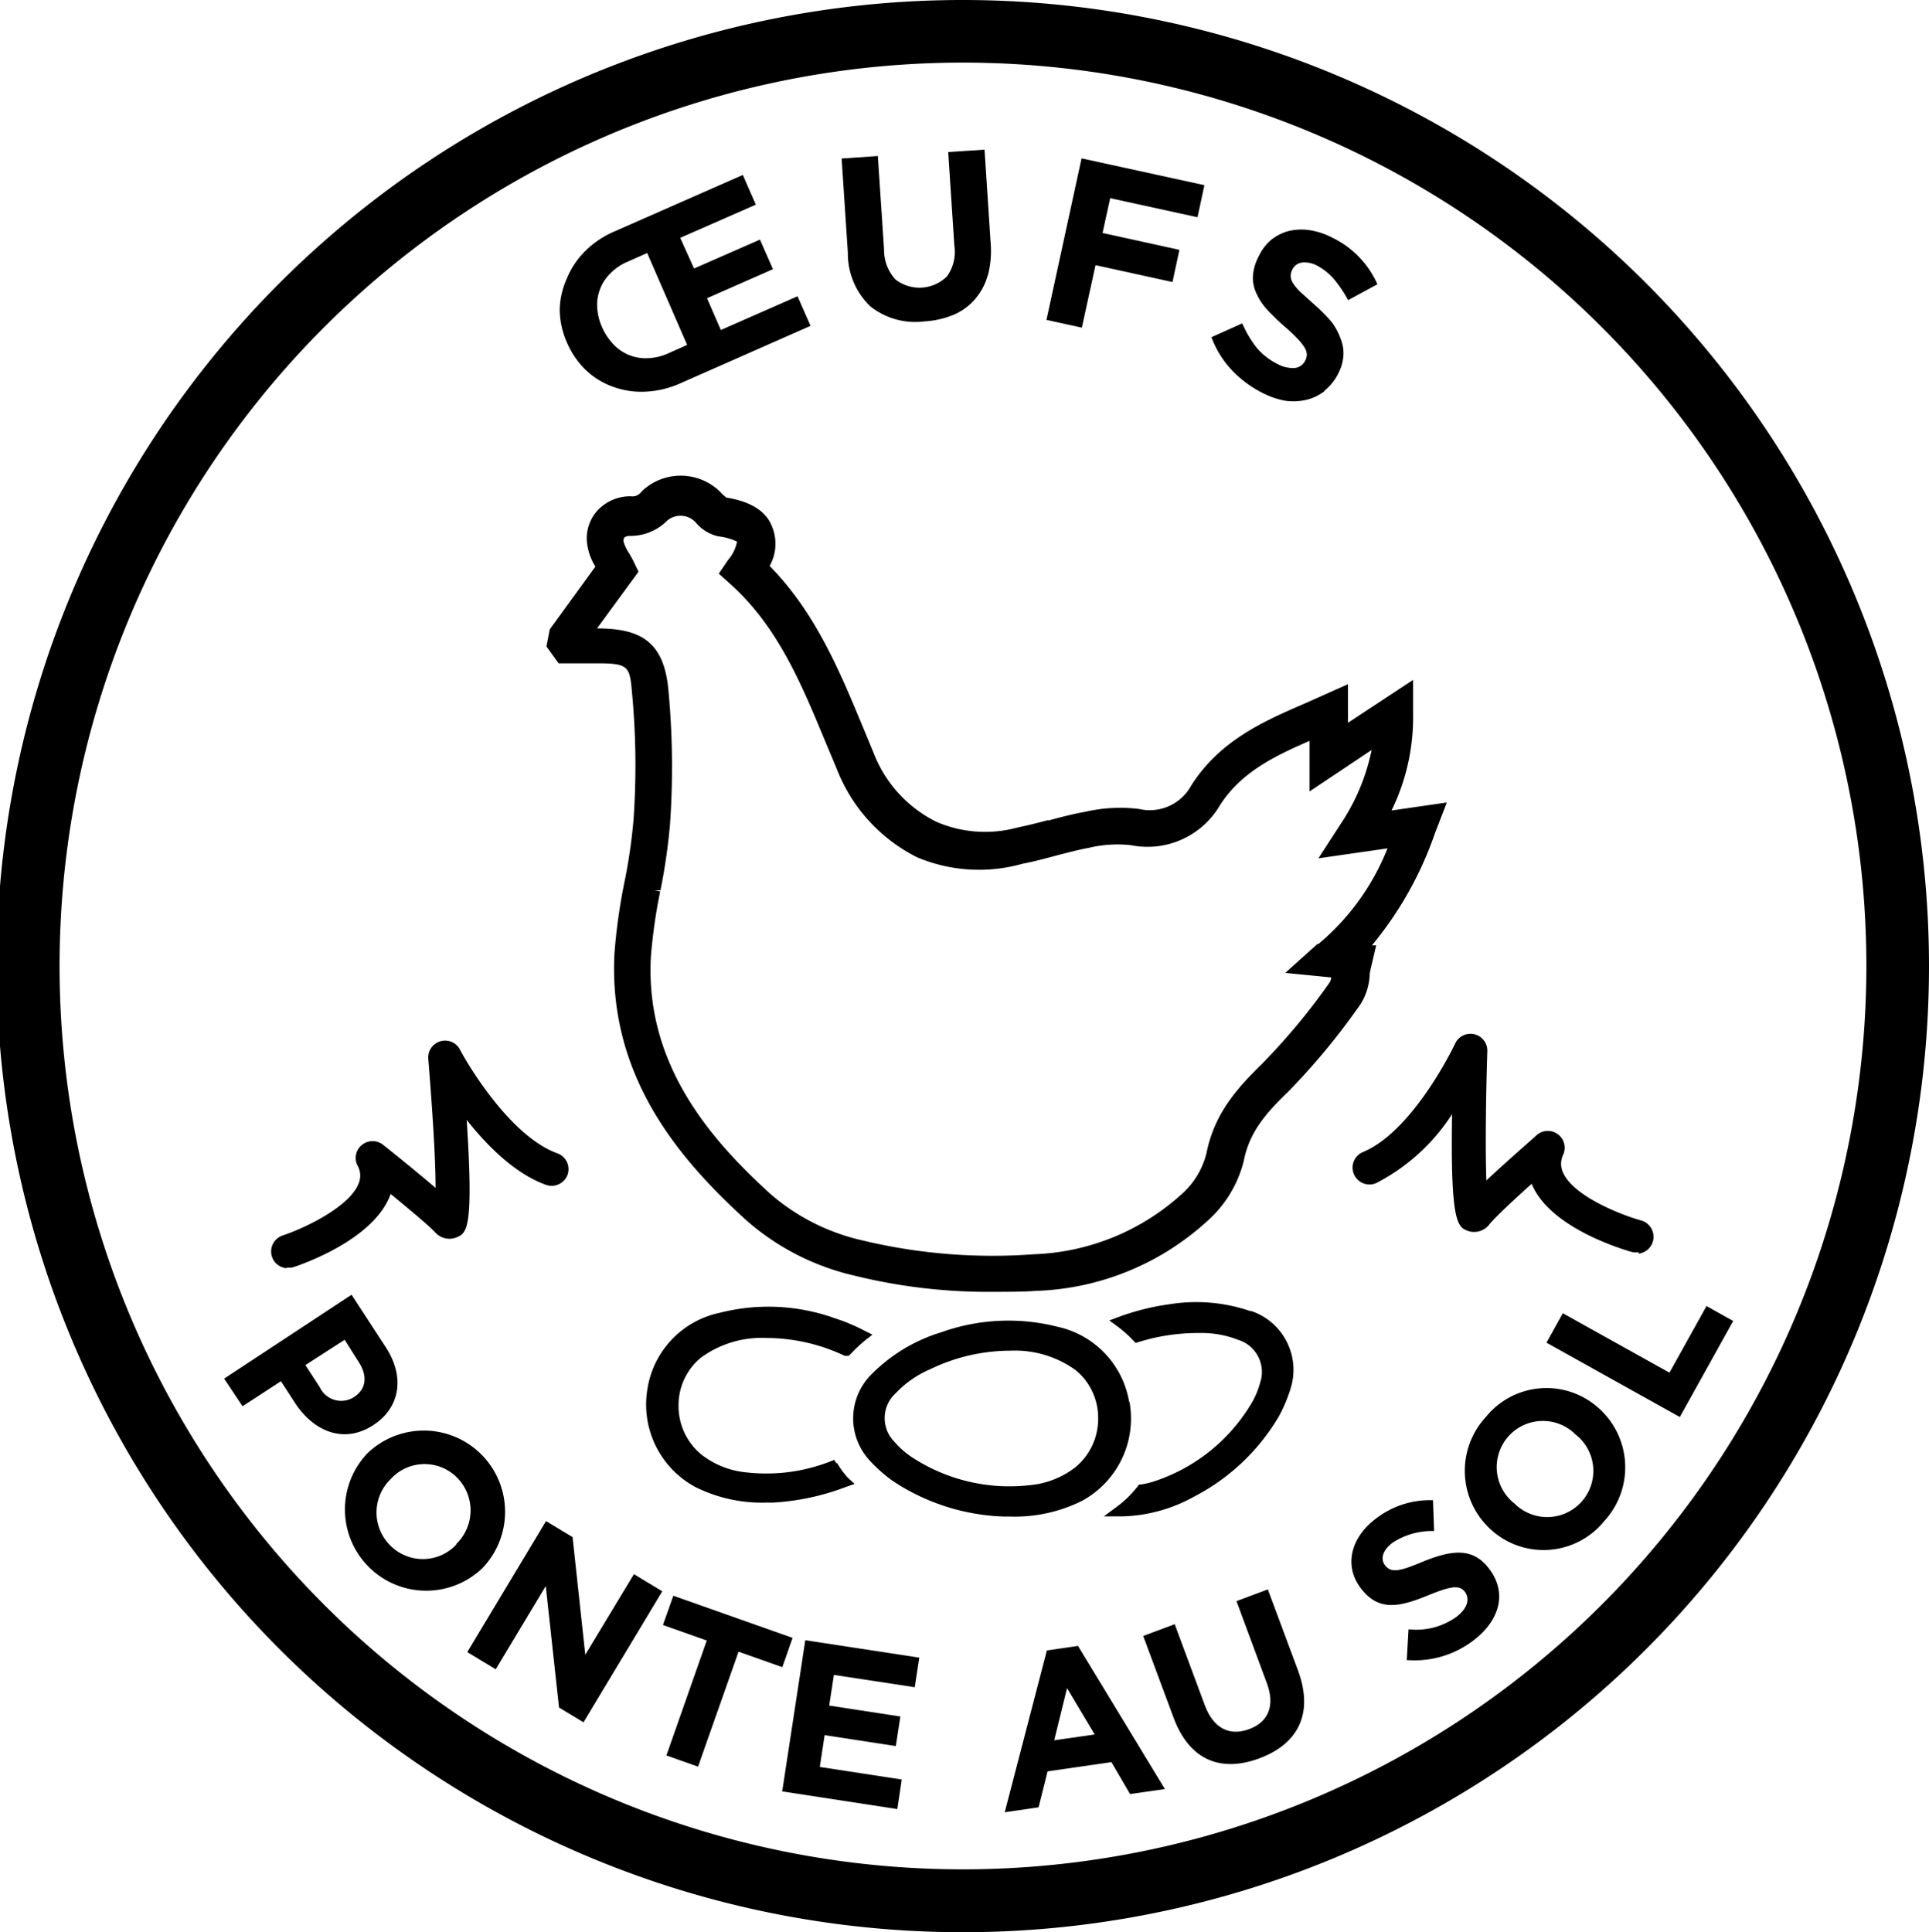 <svg xmlns="http://www.w3.org/2000/svg" viewBox="0 0 139.58 139.82"><g id="Calque_2" data-name="Calque 2"><g id="Calque_1-2" data-name="Calque 1"><path d="M69.79,135.27a65.37,65.37,0,1,1,65.26-65.36,65.39,65.39,0,0,1-65.26,65.36M69.79,0a69.91,69.91,0,1,0,69.79,69.91A69.93,69.93,0,0,0,69.79,0"></path><path d="M46.83,18.31l-1.4.62a3.8,3.8,0,0,0-1.24.83,3.13,3.13,0,0,0-.76,1.13,3.18,3.18,0,0,0-.22,1.34,4.1,4.1,0,0,0,.35,1.44,4.26,4.26,0,0,0,.83,1.25,3.18,3.18,0,0,0,2.48,1,3.92,3.92,0,0,0,1.46-.34l1.39-.62Zm2.44,9.41a6.9,6.9,0,0,1-2.54.62A6,6,0,0,1,44.39,28a5.57,5.57,0,0,1-2-1.22,6.05,6.05,0,0,1-1.37-2,5.94,5.94,0,0,1-.52-2.35A5.69,5.69,0,0,1,41,20.19a6,6,0,0,1,1.32-2,6.83,6.83,0,0,1,2.18-1.46l9.25-4.07.94,2.15-5.47,2.4,1,2.22,4.77-2.09.94,2.14-4.77,2.1,1,2.3,5.55-2.44.94,2.14Z"></path><path d="M71.47,19.92a4.41,4.41,0,0,1-.94,1.75A4.19,4.19,0,0,1,69,22.78a6.52,6.52,0,0,1-2.14.48,5.22,5.22,0,0,1-3.87-1.08,5.29,5.29,0,0,1-1.64-3.89l-.45-6.82,2.62-.18.45,6.76a3.16,3.16,0,0,0,.82,2.17A2.83,2.83,0,0,0,68.52,20a3,3,0,0,0,.54-2.19L68.61,11l2.63-.17.44,6.74a7,7,0,0,1-.21,2.4"></path><polygon points="80.33 14.34 79.78 16.86 85.34 18.08 84.84 20.41 79.27 19.19 78.28 23.71 75.72 23.15 78.26 11.46 87.15 13.4 86.65 15.72 80.33 14.34"></polygon><path d="M95.83,28.31a3.4,3.4,0,0,1-1.33.63A4.24,4.24,0,0,1,93,29a5.89,5.89,0,0,1-1.69-.59,8,8,0,0,1-2.18-1.63,7,7,0,0,1-1.47-2.38l2.23-1a8,8,0,0,0,1,1.71,4.64,4.64,0,0,0,1.51,1.21,2.34,2.34,0,0,0,1.27.31.94.94,0,0,0,.77-.53l0,0a.94.94,0,0,0,.12-.44,1,1,0,0,0-.15-.49,3.78,3.78,0,0,0-.5-.64,12.13,12.13,0,0,0-.93-.88,15.93,15.93,0,0,1-1.24-1.19,4.44,4.44,0,0,1-.8-1.17A2.68,2.68,0,0,1,90.66,20a3.51,3.51,0,0,1,.42-1.45l0,0A3.45,3.45,0,0,1,92,17.34a3.41,3.41,0,0,1,1.28-.63,4,4,0,0,1,1.51-.05,5.33,5.33,0,0,1,1.62.54,6.83,6.83,0,0,1,3.26,3.37l-2.12,1.15a9,9,0,0,0-1-1.49,4.22,4.22,0,0,0-1.23-1A1.9,1.9,0,0,0,94.2,19a.91.91,0,0,0-.68.49l0,0a1.1,1.1,0,0,0-.13.5,1.14,1.14,0,0,0,.19.53,3.7,3.7,0,0,0,.56.65l1,.9a12.35,12.35,0,0,1,1.2,1.21A4.55,4.55,0,0,1,97,24.49a2.84,2.84,0,0,1,.21,1.21A3.28,3.28,0,0,1,96.85,27l0,0a3.65,3.65,0,0,1-1,1.26"></path><path d="M95.33,68.31,93,70.4l3.33.33a.88.88,0,0,1-.13.38l-.17.24A46.76,46.76,0,0,1,91.3,77c-1.77,1.74-3.42,3.55-4,6.44a5.8,5.8,0,0,1-1.83,3,16.77,16.77,0,0,1-10.65,4.32,40.37,40.37,0,0,1-12.41-1,15.28,15.28,0,0,1-6.67-3.37c-4.25-3.87-9.09-9.33-8.64-17.18a38.25,38.25,0,0,1,.67-4.7l-.42-.08.44,0a43.47,43.47,0,0,0,.69-4.77,59.33,59.33,0,0,0-.12-9.77c-.34-3.64-2.21-4.39-5.11-4.42h-.05l3-4.1-.34-.71c-.09-.19-.21-.4-.34-.63a2.65,2.65,0,0,1-.4-.85.39.39,0,0,1,.06-.29.65.65,0,0,1,.4-.11,3.75,3.75,0,0,0,2.71-1.12,1.49,1.49,0,0,1,2.13.24,3,3,0,0,0,1.55.91,4.3,4.3,0,0,1,1.36.38h0a2.78,2.78,0,0,1-.64,1.32l-.68,1,.88.79c3.41,3.08,5.1,7.18,6.9,11.53l.76,1.81a12,12,0,0,0,5.82,6.4A11.56,11.56,0,0,0,74,62.5c.8-.15,1.61-.37,2.4-.58l.18-.05c.74-.19,1.5-.39,2.26-.53a8.89,8.89,0,0,1,3-.18,6.07,6.07,0,0,0,6.44-2.9c1.53-2.38,3.91-3.53,6.48-4.65v3.66l4.49-3A15,15,0,0,1,97,59.64L95.4,62.11l5-.72a17.36,17.36,0,0,1-5,6.92m9.29-10.24-4,.58a15.32,15.32,0,0,0,1.56-7l0-2.45-4.71,3.1V49.51l-3,1.34c-3.08,1.33-6.26,2.71-8.35,6a3.41,3.41,0,0,1-3.76,1.69,11.26,11.26,0,0,0-3.89.2c-.85.15-1.66.36-2.63.62l-.12,0c-.69.18-1.41.37-2.12.51a8.9,8.9,0,0,1-5.91-.4,9.3,9.3,0,0,1-4.55-5l-.75-1.81c-1.7-4.1-3.45-8.33-6.77-11.71A3.26,3.26,0,0,0,55.82,38c-.64-1.52-2.53-1.87-3.28-2l-.29-.26-.09-.1a4.07,4.07,0,0,0-5.74-.07.79.79,0,0,1-.77.34,3.25,3.25,0,0,0-2.39,1,3,3,0,0,0-.79,2.33A4.16,4.16,0,0,0,43.08,41l-3.3,4.54-.24,1.24L40.42,48h2.84c2.2,0,2.3.24,2.46,2a56.16,56.16,0,0,1,.12,9.33,39.08,39.08,0,0,1-.66,4.52A41.8,41.8,0,0,0,44.46,69C44,78,49.28,84,54,88.3a17.92,17.92,0,0,0,7.79,4A40.49,40.49,0,0,0,72,93.48c1,0,2,0,3-.07a19.3,19.3,0,0,0,12.3-5A8.58,8.58,0,0,0,90,84c.41-2.14,1.7-3.54,3.21-5a49.28,49.28,0,0,0,5-6l.17-.23a4.4,4.4,0,0,0,.73-2.19c0-.22.07-.45.12-.68l.35-1.49-.31,0a26,26,0,0,0,4.56-8.11Z"></path><path d="M79.46,102.66a4.53,4.53,0,0,1-1.67,3.53,6.29,6.29,0,0,1-3.29,1.28,12.87,12.87,0,0,1-8.37-1.93h0a6.16,6.16,0,0,1-1.42-1.22,2.43,2.43,0,0,1,.1-3.5,7.49,7.49,0,0,1,2.5-1.74,13.34,13.34,0,0,1,5.63-1.34h.13a7.5,7.5,0,0,1,4.78,1.42,4.46,4.46,0,0,1,1.61,3.5m2.24-1.23A6.7,6.7,0,0,0,76.49,96a14.42,14.42,0,0,0-8.39.41,12,12,0,0,0-5,3,4.49,4.49,0,0,0-.21,6.23,10.66,10.66,0,0,0,1.69,1.51,15.38,15.38,0,0,0,8.08,2.59h.42a10.88,10.88,0,0,0,5.2-1.13,6.78,6.78,0,0,0,3.45-7.17"></path><path d="M60.54,105.92l-.17-.28-.31.12a12.7,12.7,0,0,1-6,.79,6.26,6.26,0,0,1-3.29-1.28,4.52,4.52,0,0,1-1.67-3.52,4.43,4.43,0,0,1,1.61-3.5,7.44,7.44,0,0,1,4.77-1.43h.12a13.3,13.3,0,0,1,5.52,1.29l.29,0,.17-.16a11,11,0,0,1,1.07-1l.48-.37-.54-.27a13.29,13.29,0,0,0-2.13-.9,14.25,14.25,0,0,0-8.39-.41,6.68,6.68,0,0,0-5.21,5.43,6.78,6.78,0,0,0,3.45,7.17,10.79,10.79,0,0,0,5.17,1.13h.46a17.54,17.54,0,0,0,5.29-1.14l.61-.21-.51-.47a6.14,6.14,0,0,1-.77-1.07"></path><path d="M90.52,94.89a12.08,12.08,0,0,0-5.84-.52,17.35,17.35,0,0,0-3.74.93l-.67.25.57.42A9,9,0,0,1,82,97l.17.18.23-.07a14.46,14.46,0,0,1,4.17-.65h.18a7.24,7.24,0,0,1,2.83.49,2.43,2.43,0,0,1,1.6,3.11,6,6,0,0,1-.76,1.71,12.86,12.86,0,0,1-6.72,5.36,6.36,6.36,0,0,1-1.13.29l-.14,0-.09.11a7.83,7.83,0,0,1-1.54,1.51l-.93.69h1.26a11.22,11.22,0,0,0,5.25-1.42,15.26,15.26,0,0,0,6.16-5.82,10.75,10.75,0,0,0,.87-2.09,4.49,4.49,0,0,0-2.87-5.53"></path><path d="M20.77,91.77a1.21,1.21,0,0,1-1.09-.83,1.22,1.22,0,0,1,.78-1.54c1.75-.59,4.8-2.1,5.47-3.71a1.48,1.48,0,0,0-.07-1.37,1.21,1.21,0,0,1,.34-1.48,1.22,1.22,0,0,1,1.52,0c.32.25,2.26,1.8,3.8,3.12,0-2.28-.26-6-.53-9.35a1.22,1.22,0,0,1,2.29-.67c0,.06,3.32,6.18,7.06,7.52A1.22,1.22,0,0,1,41.07,85a1.23,1.23,0,0,1-1.56.74c-2.25-.81-4.25-2.82-5.74-4.7.52,8,0,8.19-.76,8.51a1.38,1.38,0,0,1-1.49-.34c-.37-.42-1.81-1.63-3.25-2.81l-.09.23c-1.32,3.15-6.39,4.89-7,5.08a1.09,1.09,0,0,1-.44,0"></path><path d="M118.57,90.61a1.34,1.34,0,0,1-.44,0c-.58-.16-5.73-1.65-7.2-4.72a1.15,1.15,0,0,1-.1-.23c-1.39,1.25-2.76,2.53-3.11,3a1.39,1.39,0,0,1-1.48.42c-.76-.29-1.3-.49-1.17-8.46a14.28,14.28,0,0,1-5.51,5,1.22,1.22,0,0,1-.93-2.26c3.66-1.52,6.64-7.79,6.67-7.86a1.22,1.22,0,0,1,2.32.56c-.11,3.4-.15,7.11-.07,9.36,1.47-1.38,3.34-3,3.65-3.29a1.22,1.22,0,0,1,1.92,1.4,1.53,1.53,0,0,0,0,1.37c.84,1.76,4.45,3.1,5.65,3.42a1.23,1.23,0,0,1-.21,2.4"></path><path d="M23.15,100.4a1.71,1.71,0,0,0,2.46.7l0,0c.91-.59,1-1.55.33-2.57l-1-1.58L22.1,98.78Zm2.29-6.71,2.47,3.79c1.44,2.21,1,4.41-.89,5.64l0,0c-2.14,1.4-4.34.46-5.69-1.63l-1-1.54-2.78,1.81-1.33-2Z"></path><path d="M33,111.74l0,0a3.37,3.37,0,0,0,.05-4.84,3.31,3.31,0,0,0-4.78.13l0,0a3.36,3.36,0,0,0,0,4.83,3.31,3.31,0,0,0,4.78-.13m-6.56-6.47,0,0a5.88,5.88,0,0,1,8.4,8.23l0,0a5.88,5.88,0,0,1-8.39-8.23"></path><polygon points="39.51 110.07 41.43 111.23 42.35 119.74 45.87 113.91 47.92 115.15 42.22 124.63 40.45 123.56 39.49 114.77 35.87 120.79 33.81 119.55 39.51 110.07"></polygon><polygon points="51.14 118.71 47.97 117.59 48.72 115.47 57.35 118.52 56.61 120.64 53.44 119.52 50.51 127.84 48.22 127.03 51.14 118.71"></polygon><polygon points="58.27 118.69 66.52 119.95 66.19 122.09 60.34 121.2 60 123.42 65.15 124.21 64.82 126.35 59.67 125.56 59.32 127.86 65.25 128.77 64.93 130.91 56.6 129.63 58.27 118.69"></polygon><path d="M79.21,125.51l-2-3.35-.93,3.77Zm-3.46-6.08L78,119.1l6.29,10.36-2.52.36-1.35-2.31-4.62.67-.65,2.6-2.45.36Z"></path><path d="M84.92,124.3l-2.2-5.92,2.28-.85,2.18,5.87c.63,1.68,1.79,2.24,3.19,1.73s1.91-1.68,1.3-3.33l-2.2-5.94,2.27-.85,2.18,5.86c1.16,3.14,0,5.33-2.8,6.37s-5.06.12-6.2-2.94"></path><path d="M101.79,120.15l.13-2.25a5,5,0,0,0,3.45-.89c.79-.59,1-1.27.65-1.79v0c-.37-.5-.86-.52-2.63.2-2.12.87-3.64,1.23-4.95-.53l0,0c-1.2-1.61-.7-3.63,1.12-5a6.36,6.36,0,0,1,4.13-1.33l.08,2.23a5.18,5.18,0,0,0-3,.84c-.75.56-.88,1.19-.56,1.62v0c.44.58,1,.49,2.78-.26,2.15-.87,3.64-1,4.79.57l0,0c1.31,1.76.7,3.75-1.21,5.18a7,7,0,0,1-4.82,1.38"></path><path d="M114,103.8l0,0a3.34,3.34,0,1,0-4.41,5l0,0a3.34,3.34,0,1,0,4.41-5m-6.06,6.94,0,0a5.74,5.74,0,0,1-.42-8.21,5.64,5.64,0,0,1,8.13-.66l0,0a5.74,5.74,0,0,1,.42,8.21,5.65,5.65,0,0,1-8.13.66"></path><polygon points="111.9 97.16 113.08 95.03 120.8 99.33 123.48 94.51 125.41 95.59 121.55 102.54 111.9 97.16"></polygon></g></g></svg>